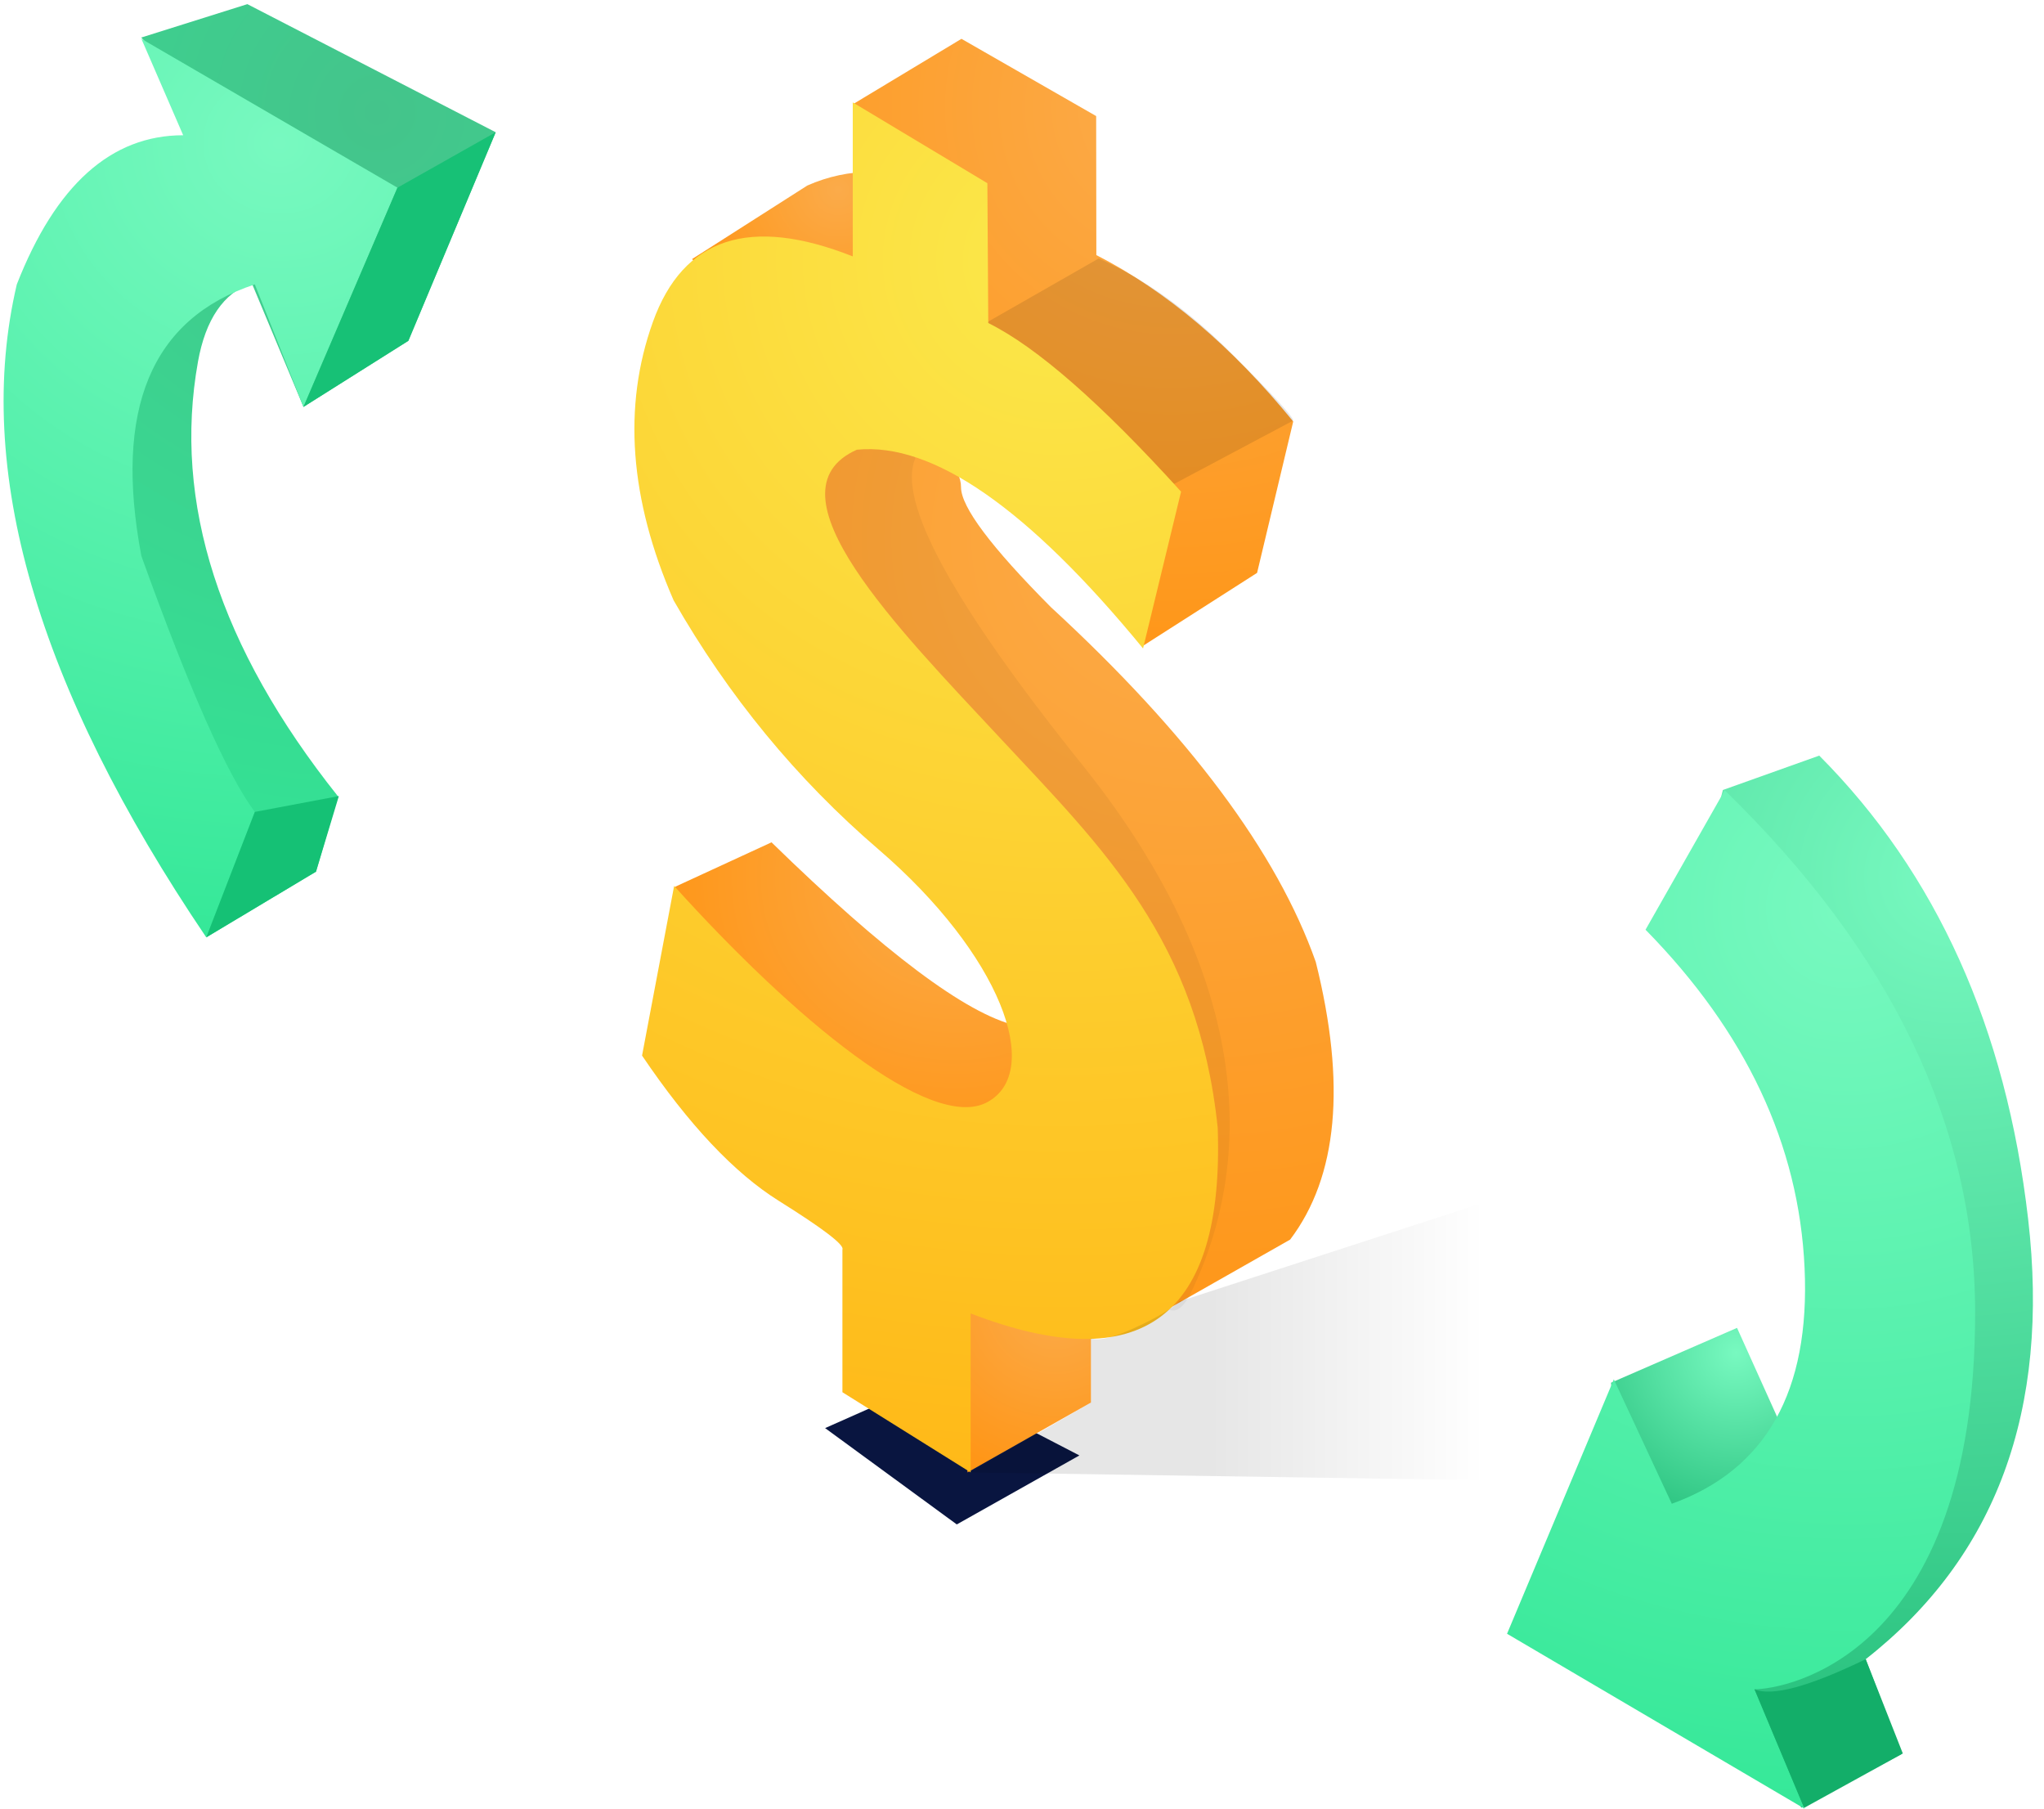 <?xml version="1.0" encoding="UTF-8"?>
<svg width="113px" height="100px" viewBox="0 0 113 100" version="1.1" xmlns="http://www.w3.org/2000/svg" xmlns:xlink="http://www.w3.org/1999/xlink">
    <title>usecase_rebatesrefunds</title>
    <defs>
        <radialGradient cx="72.224%" cy="11.53%" fx="72.224%" fy="11.53%" r="119.493%" gradientTransform="translate(0.722,0.115),scale(1,0.811),rotate(105.335),translate(-0.722,-0.115)" id="radialGradient-1">
            <stop stop-color="#78F9C0" offset="0%"></stop>
            <stop stop-color="#1DB974" offset="100%"></stop>
        </radialGradient>
        <radialGradient cx="72.224%" cy="11.53%" fx="72.224%" fy="11.53%" r="300.011%" gradientTransform="translate(0.722,0.115),scale(1,0.313),rotate(96.046),translate(-0.722,-0.115)" id="radialGradient-2">
            <stop stop-color="#78F9C0" offset="0%"></stop>
            <stop stop-color="#1DB974" offset="100%"></stop>
        </radialGradient>
        <radialGradient cx="72.224%" cy="11.53%" fx="72.224%" fy="11.53%" r="205.677%" gradientTransform="translate(0.722,0.115),scale(1,0.46),rotate(98.838),translate(-0.722,-0.115)" id="radialGradient-3">
            <stop stop-color="#78F9C0" offset="0%"></stop>
            <stop stop-color="#31E796" offset="100%"></stop>
        </radialGradient>
        <radialGradient cx="72.224%" cy="11.53%" fx="72.224%" fy="11.53%" r="209.04%" gradientTransform="translate(0.722,0.115),scale(1,0.452),rotate(98.695),translate(-0.722,-0.115)" id="radialGradient-4">
            <stop stop-color="#44C48B" offset="0%"></stop>
            <stop stop-color="#31E796" offset="100%"></stop>
        </radialGradient>
        <radialGradient cx="72.224%" cy="11.53%" fx="72.224%" fy="11.53%" r="215.434%" gradientTransform="translate(0.722,0.115),scale(1,0.438),rotate(98.435),translate(-0.722,-0.115)" id="radialGradient-5">
            <stop stop-color="#78F9C0" offset="0%"></stop>
            <stop stop-color="#31E796" offset="100%"></stop>
        </radialGradient>
        <filter x="-384.1%" y="-676.1%" width="868.3%" height="1452.2%" filterUnits="objectBoundingBox" id="filter-6">
            <feGaussianBlur stdDeviation="18" in="SourceGraphic"></feGaussianBlur>
        </filter>
        <radialGradient cx="72.224%" cy="11.53%" fx="72.224%" fy="11.53%" r="143.674%" gradientTransform="translate(0.722,0.115),scale(1,0.667),rotate(102.706),translate(-0.722,-0.115)" id="radialGradient-7">
            <stop stop-color="#FBAB4A" offset="0%"></stop>
            <stop stop-color="#FF9515" offset="100%"></stop>
        </radialGradient>
        <radialGradient cx="72.224%" cy="11.53%" fx="72.224%" fy="11.53%" r="101.558%" gradientTransform="translate(0.722,0.115),scale(0.794,1),rotate(113.069),translate(-0.722,-0.115)" id="radialGradient-8">
            <stop stop-color="#FBAB4A" offset="0%"></stop>
            <stop stop-color="#FF9515" offset="100%"></stop>
        </radialGradient>
        <radialGradient cx="72.224%" cy="11.53%" fx="72.224%" fy="11.53%" r="132.902%" gradientTransform="translate(0.722,0.115),scale(1,0.724),rotate(103.756),translate(-0.722,-0.115)" id="radialGradient-9">
            <stop stop-color="#FBAB4A" offset="0%"></stop>
            <stop stop-color="#FF9515" offset="100%"></stop>
        </radialGradient>
        <radialGradient cx="72.224%" cy="11.53%" fx="72.224%" fy="11.53%" r="101.748%" gradientTransform="translate(0.722,0.115),scale(0.785,1),rotate(113.319),translate(-0.722,-0.115)" id="radialGradient-10">
            <stop stop-color="#FBAB4A" offset="0%"></stop>
            <stop stop-color="#FF9515" offset="100%"></stop>
        </radialGradient>
        <radialGradient cx="72.224%" cy="11.53%" fx="72.224%" fy="11.53%" r="155.69%" gradientTransform="translate(0.722,0.115),scale(1,0.613),rotate(101.711),translate(-0.722,-0.115)" id="radialGradient-11">
            <stop stop-color="#FBAB4A" offset="0%"></stop>
            <stop stop-color="#FF9515" offset="100%"></stop>
        </radialGradient>
        <radialGradient cx="72.224%" cy="11.53%" fx="72.224%" fy="11.53%" r="221.518%" gradientTransform="translate(0.722,0.115),scale(1,0.426),rotate(98.202),translate(-0.722,-0.115)" id="radialGradient-12">
            <stop stop-color="#FBE84A" offset="0%"></stop>
            <stop stop-color="#FFB615" offset="100%"></stop>
        </radialGradient>
        <linearGradient x1="30.617%" y1="67.936%" x2="66.829%" y2="67.936%" id="linearGradient-13">
            <stop stop-color="#000000" stop-opacity="0.099" offset="0%"></stop>
            <stop stop-color="#000000" stop-opacity="0" offset="100%"></stop>
        </linearGradient>
    </defs>
    <g id="UI-DESKTOP" stroke="none" stroke-width="1" fill="none" fill-rule="evenodd">
        <g id="Illustrations" transform="translate(-321, -10994)">
            <g id="usecase_rebatesrefunds" transform="translate(321, 10994)">
                <g id="Group-35">
                    <g id="Group-9" transform="translate(83.264, 41.501)">
                        <path d="M5.801,34.921 L12.766,31.89 L15.386,37.703 C14.875,40.414 14.317,41.769 13.711,41.769 C13.105,41.769 11.544,42.416 9.029,43.711 L6.184,39.889 L5.801,34.921 Z" id="Path-418" fill="url(#radialGradient-1)"></path>
                        <path d="M11.983,2.162 L17.311,0.261 C23.791,6.769 27.64,15.307 28.859,25.875 C30.079,36.443 27.085,44.552 19.879,50.202 L21.871,55.439 L16.321,58.408 L12.28,51.246 L20.593,42.308 C21.445,34.869 21.871,31.027 21.871,30.782 C21.871,30.537 19.904,25.467 15.97,15.572 L10.913,6.354 L11.983,2.162 Z" id="Path-417" fill="url(#radialGradient-2)"></path>
                        <path d="M5.955,34.733 L9.16,41.611 C14.365,39.736 16.812,35.392 16.5,28.578 C16.188,21.764 13.257,15.533 7.707,9.884 L12.086,2.178 C21.315,11.153 25.929,20.776 25.929,31.046 C25.929,50.094 15.395,51.863 13.73,51.863 L16.5,58.466 L0.051,48.796 L5.955,34.733 Z" id="Path-416" fill="url(#radialGradient-3)"></path>
                        <path d="M19.879,50.202 C16.747,51.72 14.697,52.274 13.73,51.863 C15.561,56.233 16.476,58.418 16.476,58.418 L21.931,55.413 L19.879,50.202 Z" id="Path-2" fill="#13AE69"></path>
                    </g>
                    <g id="Group-11">
                        <path d="M11.403,51.807 L17.47,48.176 L18.685,44.012 C12.125,35.781 9.545,27.772 10.946,19.985 C11.366,17.653 12.355,16.203 13.913,15.634 L16.777,22.49 L22.576,18.836 L27.404,7.309 L13.675,0.229 L7.808,2.075 L15.802,10.653 L10.107,13.317 L4.082,26.688 L6.379,34.76 L9.482,42.618 L12.676,46.423 L11.403,51.807 Z" id="Path-420" fill="url(#radialGradient-4)"></path>
                        <path d="M21.973,10.373 L16.777,22.49 L14.088,15.718 C8.366,17.606 6.276,22.612 7.817,30.734 C10.471,38.117 12.562,42.83 14.088,44.874 L11.403,51.807 C2.026,37.943 -1.465,25.913 0.929,15.718 C3.079,10.223 6.145,7.475 10.127,7.475 L7.817,2.145 L21.973,10.373 Z" id="Path-419" fill="url(#radialGradient-5)"></path>
                        <polygon id="Path-427" fill="#15C175" points="14.088 44.874 18.732 43.999 17.47 48.176 11.403 51.807"></polygon>
                        <polygon id="Path" fill="#17C176" points="21.973 10.373 27.404 7.309 22.576 18.836 16.777 22.49"></polygon>
                    </g>
                    <g id="Group-3" transform="translate(34.969, 1.836)">
                        <polygon id="Path-422-Copy" fill="#091540" filter="url(#filter-6)" points="17.926 82.418 24.704 78.605 16.65 74.431 10.646 77.094"></polygon>
                        <polygon id="Path-422" fill="url(#radialGradient-7)" points="18.517 79.543 25.343 75.68 25.343 69 18.314 69"></polygon>
                        <path d="M3.298,12.479 L9.665,8.417 C10.813,7.911 12.004,7.658 13.236,7.658 C14.469,7.658 14.469,10.407 13.236,15.904 C8.827,16.158 6.517,16.284 6.304,16.284 C6.091,16.284 5.089,15.016 3.298,12.479 Z" id="Path-426" fill="url(#radialGradient-8)"></path>
                        <path d="M28.224,33.856 L34.527,29.827 L36.525,21.46 C33.144,17.313 29.517,14.246 25.641,12.262 L25.631,4.579 L18.184,0.31 L12.244,3.888 L18.733,9.76 L18.733,17.818 L22.708,23.062 L26.649,25.625 L27.492,29.104 L28.224,33.856 Z" id="Path-425" fill="url(#radialGradient-9)"></path>
                        <path d="M19.592,15.981 L25.77,12.45 C28.255,13.548 30.669,15.262 33.011,17.594 C35.353,19.925 36.525,21.196 36.525,21.409 L29.939,24.91 L23.616,19.795 L19.592,15.981 Z" id="Path-3" fill-opacity="0.104" fill="#000000"></path>
                        <path d="M2.357,47.174 L7.683,44.719 C13.926,50.806 18.425,54.18 21.18,54.841 C23.934,55.503 23.148,57.56 18.822,61.013 L10.987,58.368 L2.02,50.874 L2.357,47.174 Z" id="Path-424" fill="url(#radialGradient-10)"></path>
                        <path d="M27.76,71.556 L36.354,66.676 C38.988,63.2 39.46,58.084 37.771,51.328 C35.634,45.276 30.754,38.742 23.132,31.724 C19.817,28.392 18.16,26.181 18.16,25.093 C18.16,24.004 17.06,22.985 14.862,22.035 L10.423,22.901 L8.41,28.256 L14.862,39.188 L21.991,47.584 L26.974,53.817 L28.39,61.989 L27.76,71.556 Z" id="Path-423" fill="url(#radialGradient-11)"></path>
                        <path d="M15.632,23.503 C14.615,25.852 17.689,31.491 24.854,40.422 C35.6,53.819 33.542,64.117 30.879,69.59 C29.104,73.239 27.096,66.973 24.854,50.792 L13.399,38.819 L8.729,23.503 L14.485,20.757 L15.632,23.503 Z" id="Path-436" fill-opacity="0.048" fill="#000000"></path>
                        <path d="M11.603,67.225 L11.603,75.112 L18.692,79.543 L18.692,70.757 C28.163,74.401 32.716,70.982 32.351,60.5 C31.272,50.129 26.047,45.095 20.35,38.986 C14.653,32.877 7.208,25.337 12.402,23.019 C16.595,22.601 21.869,26.263 28.223,34.003 L30.325,25.337 C25.894,20.447 22.341,17.341 19.666,16.018 C19.633,10.866 19.617,8.29 19.617,8.29 L12.175,3.824 L12.175,12.335 C6.483,10.084 2.8,11.292 1.125,15.959 C-0.549,20.625 -0.167,25.754 2.271,31.345 C5.298,36.635 9.068,41.219 13.581,45.095 C20.35,50.909 22.737,57.382 19.617,59.078 C16.496,60.774 8.91,54.451 2.299,47.129 L0.526,56.505 C3.099,60.314 5.62,62.991 8.087,64.535 C10.554,66.079 11.726,66.976 11.603,67.225 Z" id="Path-421" fill="url(#radialGradient-12)"></path>
                    </g>
                </g>
                <path d="M53.661,81.379 L95.511,82.014 L96.254,61.848 L65.194,71.931 C64.737,72.362 63.916,72.849 62.729,73.391 C61.542,73.934 60.736,74.126 60.312,73.965 L60.312,77.515 L53.661,81.379 Z" id="Path-645" fill="url(#linearGradient-13)"></path>
            </g>
        </g>
    </g>
</svg>
